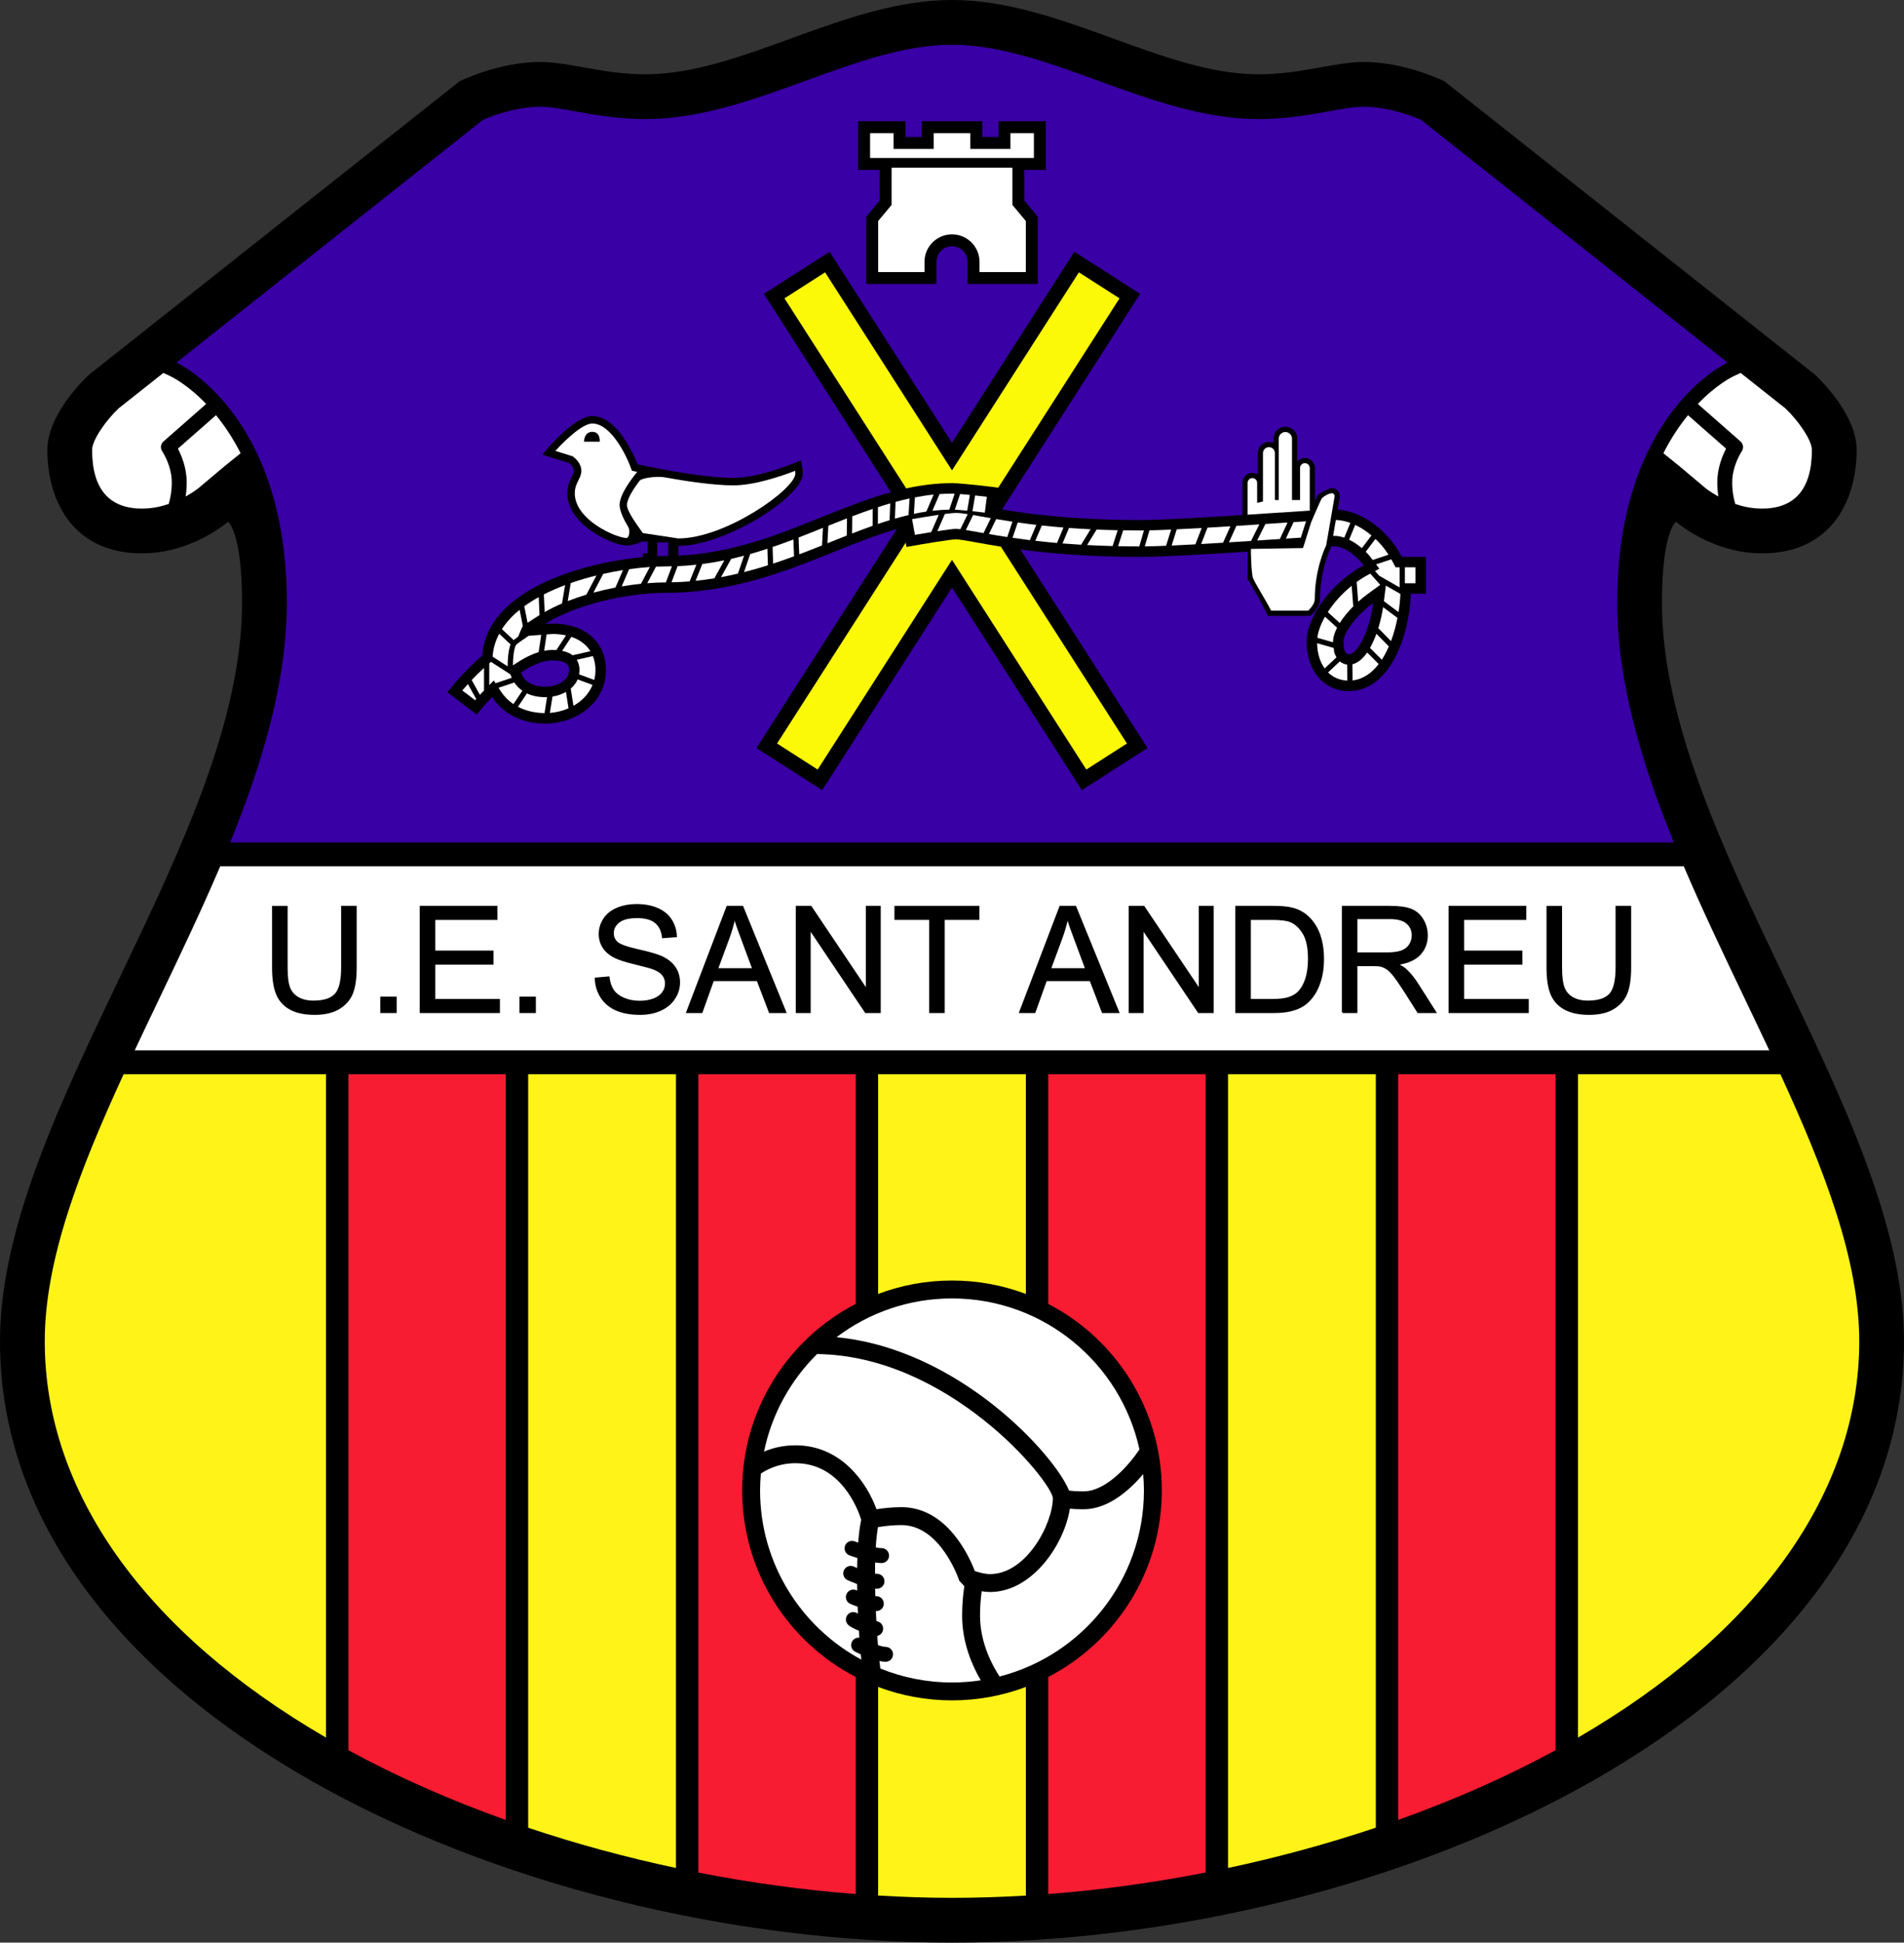 <?xml version="1.0" encoding="utf-8"?>
<!-- Generator: Adobe Illustrator 12.0.0, SVG Export Plug-In . SVG Version: 6.00 Build 51448)  -->
<!DOCTYPE svg PUBLIC "-//W3C//DTD SVG 1.1//EN" "http://www.w3.org/Graphics/SVG/1.1/DTD/svg11.dtd">
<svg  version="1.1" id="Layer_1" xmlns:x="http://ns.adobe.com/Extensibility/1.0/" xmlns:i="http://ns.adobe.com/AdobeIllustrator/10.0/" xmlns:graph="http://ns.adobe.com/Graphs/1.0/"
	 xmlns="http://www.w3.org/2000/svg" xmlns:xlink="http://www.w3.org/1999/xlink" xmlns:a="http://ns.adobe.com/AdobeSVGViewerExtensions/3.0/"
	 width="361.834" height="369" viewBox="0 0 361.834 369" style="overflow:visible;enable-background:new 0 0 361.834 369;"
	 xml:space="preserve">
<rect x="0" y="0" width="361.834" height="369" fill="#333333" stroke="none"/>
<circle style="display:none;fill:none;" cx="180.917" cy="283.11" r="39.875"/>
<path d="M180.917,369c83.917,0,180.917-44.14,180.917-114.224c0-43.332-46-95.5-46-140.333c0-13.5,2.666-15.333,2.666-15.333
	s6.834,6,16.334,6c13.166,0,18-10,18-19.667c0-7.167-8-14.333-8-14.333L274.5,15.444c0,0-7.332-3.667-15.333-3.667
	c-5.667,0-11.833,2.333-20,2.333C220.834,14.11,201.334,0,180.917,0S141,14.11,122.666,14.11c-8.166,0-14.332-2.333-20-2.333
	c-8,0-15.333,3.667-15.333,3.667L17,71.11c0,0-8,7.167-8,14.333c0,9.667,4.834,19.667,18,19.667c9.5,0,16.333-6,16.333-6
	S46,100.943,46,114.443c0,44.833-46,97.001-46,140.333C0,324.86,97,369,180.917,369z"/>
<path style="fill:#FFFFFF;" d="M41.049,78.862c-2.273,1.997-6.228,5.47-7.242,6.36c0.686,1.309,1.673,3.654,1.673,6.388
	c0,0.988-0.078,1.886-0.2,2.699c1.554-0.856,2.488-1.628,2.508-1.646l4.955-4.166l2.984-2.404
	C44.248,83.179,42.632,80.804,41.049,78.862z"/>
<path style="fill:#FFFFFF;" d="M32.645,91.61c0-3.179-1.797-5.861-1.814-5.888c-0.402-0.591-0.303-1.393,0.234-1.865l8.114-7.126
	c-3.535-3.692-6.522-5.144-6.828-5.286l-1.305-0.607c-3.09,2.446-8.377,6.63-8.466,6.701c-2.423,2.255-5.077,6.058-5.077,7.905
	c0,7.407,3.195,11.162,9.497,11.162c1.844,0,3.561-0.367,5.063-0.875C32.371,94.702,32.645,93.329,32.645,91.61z"/>
<path style="fill:#FFFFFF;" d="M320.784,78.862c2.273,1.997,6.228,5.47,7.242,6.36c-0.686,1.309-1.674,3.654-1.674,6.388
	c0,0.988,0.078,1.886,0.2,2.699c-1.553-0.856-2.487-1.628-2.508-1.646l-4.955-4.166l-2.984-2.404
	C317.585,83.179,319.201,80.804,320.784,78.862z"/>
<path style="fill:#FFFFFF;" d="M329.188,91.61c0-3.179,1.797-5.861,1.814-5.888c0.402-0.591,0.303-1.393-0.234-1.865l-8.115-7.126
	c3.536-3.692,6.523-5.144,6.828-5.286l1.305-0.607c3.091,2.446,8.378,6.63,8.467,6.701c2.423,2.255,5.077,6.058,5.077,7.905
	c0,7.407-3.195,11.162-9.496,11.162c-1.845,0-3.562-0.367-5.064-0.875C329.462,94.702,329.188,93.329,329.188,91.61z"/>
<path style="fill:#3900A5;" d="M124.896,105.646c0.549-0.021,1.084-0.035,1.583-0.035c0.168,0,0.332-0.009,0.5-0.01v-2.573h-2.083
	V105.646z"/>
<path style="fill:#3900A5;" d="M103.646,130.443c1.868,0,4.5-0.982,4.5-3.167c0-0.548,0-1.833-3.167-1.833
	c-1.89,0-3.979,0.972-5.987,2.317C99.677,129.522,101.213,130.443,103.646,130.443z"/>
<path style="fill:#3900A5;" d="M328.299,68.87c-19.21-15.205-57.063-45.165-58.257-46.109c-1.648-0.711-6.206-2.48-10.875-2.48
	c-1.816,0-4.066,0.405-6.672,0.874c-3.614,0.65-8.114,1.46-13.328,1.46c-10.416,0-20.607-3.702-30.464-7.281
	c-9.668-3.512-18.801-6.829-27.786-6.829c-8.986,0-18.119,3.317-27.787,6.829c-9.856,3.58-20.047,7.281-30.464,7.281
	c-5.214,0-9.713-0.81-13.329-1.46c-2.604-0.469-4.854-0.874-6.671-0.874c-4.669,0-9.227,1.769-10.875,2.48
	c-1.193,0.944-39.046,30.904-58.257,46.109c0,0,20.97,9.491,20.97,45.574c0,14.92-4.539,30.257-10.76,45.566h274.346
	c-6.221-15.309-10.759-30.646-10.759-45.566C307.33,78.36,328.299,68.87,328.299,68.87z M163.083,23.027h9v3h3.084v-3h11.5v3h3.082
	v-3h9v9.25h-4.082v5.833l2.547,3.044v12.79h-13.338v-4.208c0-1.634-1.324-2.958-2.959-2.958c-1.634,0-2.958,1.325-2.958,2.958v4.208
	H164.62v-12.79l2.547-3.044v-5.833h-4.084V23.027z M270.979,112.777c0,0-1.437,0-2.86,0c-0.284,8.004-3.972,18.5-11.807,18.5
	c-4.71,0-8-3.838-8-9.333c0-5.183,5.233-11.618,10.836-14.56c-0.208-0.264-0.388-0.528-0.632-0.791
	c-1.585-1.711-3.497-2.816-4.869-2.816c-0.166,0-0.387,0.005-0.648,0.014l-0.02,0.111c0,0-2.125,4.167-2.125,9.917
	c0,1.626-1.832,3.167-1.832,3.167h-8.085c-1.335-2.939-3.84-7-3.84-7v-5.206c-7.703,0.501-15.96,0.998-20.45,0.998
	c-9.71,0-17.177-0.668-22.736-1.406l24.171,37.713l-12.495,8.008l-24.669-38.491l-24.67,38.491l-12.495-8.008l26.663-41.6
	c-3.857,1.124-7.743,2.662-11.747,4.273c-9.149,3.681-19.519,7.854-32.188,7.854c-7.337,0-17.128,2.227-22.953,5.938
	c0.483-0.055,0.966-0.105,1.453-0.105c6.176,0,10.167,3.468,10.167,8.833c0,6.364-5.848,10.167-11.5,10.167
	c-4.489,0-8.057-1.877-10.122-5.029c-1.279,1.314-2.33,2.53-2.923,3.312l-5.579-4.229c0.503-0.664,3.021-3.894,6.626-6.975
	c0.803-12.418,18.868-17.626,30.498-18.696v-0.716h0.917v-2.25h-1c0,0-1.583,0.75-3,0.75c-2.5,0-11.25-3.833-11.25-9.917
	c0-2.249,1.25-3.416,1.25-4.25s-0.917-1.5-0.917-1.5l-5.083-1.583c0,0,5.832-7.333,9.5-7.333c5.25,0,8.583,9.167,8.583,9.167
	s11.583,2.583,18.25,2.583c5.249,0,12.833-3.333,12.833-3.333s0.333,1.333,0.333,2.5c0,4.417-14.75,13.75-23.667,13.75v1.855
	c10.234-0.482,18.83-3.934,27.159-7.286c4.48-1.803,8.826-3.546,13.254-4.772l-24.145-37.67l12.495-8.008l23.257,36.287
	l23.256-36.287l12.495,8.008l-26.251,40.957c5.63,0.931,13.946,2,26.229,2c4.189,0,12.021-0.465,19.457-0.948v-6.114
	c0-1.047,0.849-1.896,1.897-1.896c0.376,0,0.726,0.113,1.021,0.302v-4.052c0-1.173,0.951-2.125,2.125-2.125
	c0.312,0,0.606,0.072,0.875,0.193v-0.818c0-1.243,1.007-2.25,2.25-2.25c1.242,0,2.25,1.007,2.25,2.25v4.352
	c0.351-0.416,0.871-0.686,1.457-0.686c1.06,0,1.918,0.858,1.918,1.917v6.242l0.5-1.118c0,0,2.415-1.792,3.415-1.167
	s0.792,1.625,0.792,1.625l-0.402,2.329c3.222,0.188,6.633,1.981,9.45,5.021c1.135,1.227,2.028,2.574,2.759,3.942
	c1.754,0,4.568,0,4.568,0V112.777z"/>
<path style="fill:#3900A5;" d="M255.312,121.943c0,0.548,0.073,2.333,1,2.333c1.72,0,3.998-4.568,4.644-9.749
	C258.144,116.579,255.312,119.948,255.312,121.943z"/>
<path style="fill:#FFFFFF;" d="M192.398,38.934V31.86h-22.964v7.074c0,0-1.883,2.25-2.547,3.044c0,1.168,0,6.869,0,9.698
	c1.288,0,4.733,0,8.804,0v-1.941c0-2.882,2.344-5.226,5.226-5.226c2.881,0,5.227,2.344,5.227,5.226v1.941c4.07,0,7.516,0,8.803,0
	c0-2.83,0-8.53,0-9.698C194.281,41.185,192.398,38.934,192.398,38.934z"/>
<path style="fill:#FFFFFF;" d="M192.398,30.009h4.083c0-1.745,0-2.97,0-4.715c-1.684,0-2.78,0-4.464,0c0,0.271,0,3,0,3h-7.619
	c0,0,0-2.729,0-3c-2.205,0-4.759,0-6.964,0c0,0.271,0,3,0,3h-7.619c0,0,0-2.729,0-3c-1.683,0-2.781,0-4.464,0
	c0,1.745,0,2.97,0,4.715h4.083H192.398z"/>
<path style="fill:#FBF808;" d="M180.917,91.777c1.992,0,7.572,0.699,8.789,0.855c11.541-18.006,21.826-34.053,23.046-35.956
	c-2.387-1.529-5.335-3.419-7.722-4.949c-1.258,1.961-12.146,18.951-24.113,37.624c-11.969-18.673-22.857-35.663-24.115-37.624
	c-2.386,1.53-5.334,3.42-7.721,4.949c1.222,1.907,11.557,18.031,23.133,36.093C175.045,92.152,177.927,91.777,180.917,91.777z"/>
<path style="fill:#FBF808;" d="M185.542,103.033c-1.754-0.316-3.27-0.589-3.891-0.589c-0.917,0.014-5.586,0.761-9.386,1.445
	l-0.146-0.812c-12.101,18.879-23.184,36.171-24.452,38.15c2.387,1.529,5.335,3.419,7.722,4.949
	c1.307-2.038,13.015-20.307,25.527-39.829c12.511,19.521,24.22,37.791,25.526,39.829c2.387-1.53,5.335-3.42,7.723-4.949
	c-1.252-1.953-12.059-18.812-23.969-37.396C188.37,103.542,186.819,103.263,185.542,103.033z"/>
<g>
	<path style="fill:#FFFFFF;" d="M185.306,94.113l-0.5,2.995c0.821,0.088,1.642,0.182,2.345,0.265
		c0.155-1.217,0.228-1.781,0.385-3.007C186.79,94.277,186.035,94.191,185.306,94.113z"/>
	<path style="fill:#FFFFFF;" d="M182.451,93.841l-0.993,2.968c0.614,0.031,1.453,0.104,2.352,0.194l0.5-2.995
		C183.632,93.941,183.006,93.884,182.451,93.841z"/>
	<path style="fill:#FFFFFF;" d="M173.87,94.478l-0.197,3.122c0.787-0.164,1.576-0.309,2.367-0.426l1.384-3.23
		C176.228,94.062,175.047,94.254,173.87,94.478z"/>
	<path style="fill:#FFFFFF;" d="M170.193,95.33l-0.125,3.187c0.862-0.247,1.725-0.48,2.588-0.682l0.2-3.157
		C171.964,94.868,171.078,95.092,170.193,95.33z"/>
	<path style="fill:#FFFFFF;" d="M161.919,101.335c1.311-0.509,2.615-1,3.912-1.457l0.008-3.213c-1.29,0.438-2.583,0.914-3.879,1.408
		L161.919,101.335z"/>
	<path style="fill:#FFFFFF;" d="M166.84,96.341l-0.009,3.193c0.742-0.251,1.483-0.5,2.224-0.726l0.125-3.2
		C168.4,95.833,167.62,96.087,166.84,96.341z"/>
	<path style="fill:#FFFFFF;" d="M150.771,102.477c-1.301,0.493-2.615,0.97-3.948,1.424l0.099,3.155
		c1.353-0.445,2.68-0.911,3.978-1.392L150.771,102.477z"/>
	<path style="fill:#FFFFFF;" d="M145.833,104.232c-1.075,0.353-2.16,0.691-3.264,1.004l-1.18,3.44
		c1.55-0.393,3.061-0.834,4.542-1.303L145.833,104.232z"/>
	<path style="fill:#FFFFFF;" d="M127.616,110.603c1.166-0.024,2.317-0.074,3.445-0.167l1.275-3.167
		c-1.167,0.127-2.354,0.224-3.567,0.275L127.616,110.603z"/>
	<path style="fill:#FFFFFF;" d="M137.655,106.433c-1.366,0.279-2.761,0.515-4.186,0.7l-1.285,3.19
		c1.21-0.124,2.401-0.28,3.571-0.471L137.655,106.433z"/>
	<path style="fill:#FFFFFF;" d="M141.403,105.551c-0.81,0.215-1.625,0.421-2.454,0.609l-1.93,3.473
		c1.09-0.201,2.161-0.43,3.216-0.679L141.403,105.551z"/>
	<path style="fill:#FFFFFF;" d="M157.418,99.857l-0.176,3.333c0.228-0.091,0.458-0.184,0.685-0.275
		c1.003-0.403,1.997-0.801,2.988-1.191l0.042-3.265C159.784,98.914,158.604,99.383,157.418,99.857z"/>
	<path style="fill:#FFFFFF;" d="M108.468,110.749l-0.575,3.427c1.15-0.451,2.334-0.86,3.541-1.223l1.915-3.645
		C111.707,109.713,110.065,110.192,108.468,110.749z"/>
	<path style="fill:#FFFFFF;" d="M102.53,116.835l-0.151-3.411c-0.972,0.539-1.894,1.115-2.747,1.733l0.627,3.135l2.201-1.417
		C102.482,116.861,102.507,116.849,102.53,116.835z"/>
	<path style="fill:#FFFFFF;" d="M114.637,109.008l-1.874,3.567c1.395-0.378,2.802-0.705,4.194-0.971l1.436-3.314
		C117.162,108.485,115.903,108.726,114.637,109.008z"/>
	<path style="fill:#FFFFFF;" d="M91.202,131.982c0.251-0.272,0.513-0.547,0.778-0.821v-4.282c-0.869,0.791-1.653,1.57-2.342,2.294
		L91.202,131.982z"/>
	<path style="fill:#FFFFFF;" d="M88.92,129.942c-0.4,0.439-0.76,0.85-1.068,1.211c1.008,0.764,1.472,1.115,2.435,1.845
		c0.066-0.075,0.14-0.155,0.208-0.231L88.92,129.942z"/>
	<path style="fill:#FFFFFF;" d="M107.553,131.433c-0.771,0.44-1.653,0.734-2.562,0.882l-0.49,3.11
		c1.219-0.096,2.427-0.399,3.54-0.885L107.553,131.433z"/>
	<path style="fill:#FFFFFF;" d="M112.928,129.152c0.15-0.59,0.233-1.214,0.233-1.875c0-0.977-0.175-1.863-0.494-2.656l-3.065,0.697
		c0.416,0.665,0.528,1.389,0.528,1.959c0,0.285-0.033,0.554-0.079,0.817L112.928,129.152z"/>
	<path style="fill:#FFFFFF;" d="M106.827,123.632c0.868,0.175,1.517,0.471,1.995,0.836l3.38-0.768
		c-0.779-1.255-2.016-2.186-3.625-2.728L106.827,123.632z"/>
	<path style="fill:#FFFFFF;" d="M97.473,126.389l0.416-0.278c1.606-1.076,3.085-1.812,4.47-2.232l0.495-3.291l-2.394,0.18
		c-1.1,0.738-2.273,1.577-2.411,1.738C97.602,123.375,97.486,125.202,97.473,126.389z"/>
	<path style="fill:#FFFFFF;" d="M103.483,135.451l0.479-3.034c-0.105,0.004-0.211,0.011-0.316,0.011
		c-1.461,0-2.606-0.286-3.511-0.717l-1.701,2.542C99.879,135.014,101.584,135.429,103.483,135.451z"/>
	<path style="fill:#FFFFFF;" d="M94.867,120.389c-0.694,1.311-1.139,2.726-1.239,4.262l-0.005,0.084l2.849,1.839
		c0.002-0.996,0.079-2.922,0.547-4.173L94.867,120.389z"/>
	<path style="fill:#FFFFFF;" d="M98.748,115.836c-1.36,1.099-2.499,2.324-3.365,3.666l2.229,2.084
		c0.237-0.198,0.541-0.429,0.876-0.671l0.388-0.972l0.48-1.07L98.748,115.836z"/>
	<path style="fill:#FFFFFF;" d="M94.171,129.781l3.083-1.035c-0.041-0.091-0.078-0.181-0.111-0.267l-0.146-0.376l-3.694-2.384
		l-0.324,0.278v4.135l0.849-0.872L94.171,129.781z"/>
	<path style="fill:#FFFFFF;" d="M103.41,123.615c0.537-0.103,1.059-0.156,1.569-0.156c0.263,0,0.51,0.01,0.748,0.025l1.84-2.794
		c-0.793-0.172-1.657-0.263-2.588-0.263l-1.103,0.083L103.41,123.615z"/>
	<path style="fill:#FFFFFF;" d="M97.571,133.745l1.697-2.536c-0.678-0.474-1.171-1.03-1.527-1.572l-3.003,1.009l0.446,0.682
		C95.82,132.298,96.627,133.105,97.571,133.745z"/>
	<path style="fill:#FFFFFF;" d="M109.771,129.057c-0.291,0.679-0.744,1.26-1.307,1.738l0.512,3.271
		c1.615-0.915,2.933-2.256,3.632-3.966L109.771,129.057z"/>
	<path style="fill:#FFFFFF;" d="M107.389,111.139c-1.399,0.525-2.753,1.114-4.033,1.766l0.149,3.356
		c1.037-0.594,2.142-1.138,3.299-1.634L107.389,111.139z"/>
	<path style="fill:#FFFFFF;" d="M156.395,100.264c-1.534,0.617-3.076,1.235-4.638,1.838l0.129,3.191
		c1.475-0.558,2.921-1.126,4.333-1.691L156.395,100.264z"/>
	<path style="fill:#FFFFFF;" d="M118.14,111.39c1.255-0.213,2.486-0.38,3.674-0.503l1.679-3.182
		c-1.249,0.085-2.568,0.22-3.934,0.411L118.14,111.39z"/>
	<path style="fill:#FFFFFF;" d="M123.002,110.779c1.227-0.099,2.4-0.153,3.478-0.153c0.02,0,0.039-0.001,0.06-0.001l1.151-3.055
		c-0.403,0.009-0.803,0.024-1.21,0.024c-0.58,0-1.191,0.017-1.821,0.044L123.002,110.779z"/>
	<path style="fill:#FFFFFF;" d="M180.917,93.762c-0.795,0-1.582,0.036-2.365,0.089l-1.361,3.174c1.066-0.123,2.136-0.202,3.214-0.22
		l1.014-3.029C181.235,93.769,181.056,93.762,180.917,93.762z"/>
</g>
<g>
	<path style="fill:#FFFFFF;" d="M196.949,99.701c-1.263-0.146-2.44-0.3-3.539-0.456l-0.988,2.917
		c1.021,0.148,2.117,0.295,3.292,0.439L196.949,99.701z"/>
	<path style="fill:#FFFFFF;" d="M187.931,101.442c1.032,0.18,2.197,0.373,3.486,0.568l0.985-2.912
		c-1.116-0.167-2.143-0.333-3.091-0.495L187.931,101.442z"/>
	<path style="fill:#FFFFFF;" d="M202.099,100.206c-1.455-0.117-2.826-0.247-4.112-0.387l-1.237,2.902
		c1.286,0.147,2.658,0.287,4.121,0.415L202.099,100.206z"/>
	<path style="fill:#FFFFFF;" d="M212.48,103.745c1.301,0.027,2.634,0.045,4.029,0.046l0.884-3.036
		c-0.255,0.003-0.513,0.006-0.747,0.006c-1.1,0-2.16-0.011-3.197-0.027L212.48,103.745z"/>
	<path style="fill:#FFFFFF;" d="M228.372,100.294c-1.653,0.095-3.246,0.18-4.745,0.251l-0.966,3.079
		c1.415-0.063,2.93-0.14,4.509-0.227L228.372,100.294z"/>
	<path style="fill:#FFFFFF;" d="M233.83,99.963c-1.466,0.093-2.929,0.184-4.362,0.268l-1.202,3.105
		c1.359-0.077,2.753-0.161,4.157-0.248L233.83,99.963z"/>
	<path style="fill:#FFFFFF;" d="M217.553,103.785c1.171-0.015,2.533-0.054,4.046-0.115l0.965-3.075
		c-1.517,0.067-2.906,0.117-4.123,0.143L217.553,103.785z"/>
	<path style="fill:#FFFFFF;" d="M178.401,97.788c-1.382,0.201-3.096,0.476-5.07,0.819c0.219,1.215,0.32,1.776,0.538,2.986
		c0.947-0.163,2.034-0.346,3.097-0.517L178.401,97.788z"/>
	<path style="fill:#FFFFFF;" d="M207.256,100.536c-1.438-0.07-2.807-0.154-4.105-0.25l-1.232,2.938
		c1.127,0.091,2.305,0.174,3.535,0.247L207.256,100.536z"/>
	<path style="fill:#FFFFFF;" d="M248.192,99.027c-0.74,0.046-1.524,0.096-2.362,0.15l-1.47,3.134
		c1.003-0.065,1.951-0.127,2.849-0.184L248.192,99.027z"/>
	<path style="fill:#FFFFFF;" d="M253.864,98.772l-0.521,3.025c0.102-0.002,0.222-0.005,0.304-0.005c0.575,0,1.188,0.124,1.813,0.336
		l1.16-2.804C255.692,98.99,254.765,98.8,253.864,98.772z"/>
	<path style="fill:#FFFFFF;" d="M258.109,114.297c0.581-0.524,1.154-0.991,1.676-1.372l2.514-1.834l-1.893-2.132l-0.335,0.181
		c-0.773,0.406-1.527,0.884-2.253,1.407L258.109,114.297z"/>
	<path style="fill:#FFFFFF;" d="M251.803,117.139c-0.779,1.378-1.3,2.754-1.455,4.013l2.987,0.851l-0.008-0.06
		c0-0.864,0.296-1.788,0.768-2.714L251.803,117.139z"/>
	<path style="fill:#FFFFFF;" d="M254.603,118.338c0.7-1.112,1.617-2.198,2.571-3.155l-0.304-3.914
		c-1.806,1.458-3.381,3.207-4.539,4.998L254.603,118.338z"/>
	<path style="fill:#FFFFFF;" d="M266.98,107.761v3.031c0.742,0,1.779,0,2.014,0c0-1.232,0-1.8,0-3.031
		C268.451,107.761,267.682,107.761,266.98,107.761z"/>
	<path style="fill:#FFFFFF;" d="M265.98,107.761c-0.453,0-0.762,0-0.762,0l-0.559-1.05c-0.088-0.164-0.18-0.314-0.27-0.472
		l-2.88,0.967l0.628,0.819l-0.828,0.446l0.784,0.883l3.886,2.226V107.761z"/>
	<path style="fill:#FFFFFF;" d="M263.364,111.235l-0.369,2.958l2.778,2.078c0.194-1.211,0.311-2.382,0.354-3.454L263.364,111.235z"
		/>
	<path style="fill:#FFFFFF;" d="M262.598,125.313c0.504-0.773,0.944-1.628,1.333-2.526l-2.361-2.403
		c-0.347,0.956-0.751,1.872-1.214,2.688L262.598,125.313z"/>
	<path style="fill:#FFFFFF;" d="M262.844,115.33c-0.184,1.236-0.491,2.624-0.916,3.992l2.416,2.459
		c0.536-1.422,0.938-2.928,1.229-4.409L262.844,115.33z"/>
	<path style="fill:#FFFFFF;" d="M259.813,123.943c-0.798,1.148-1.733,1.982-2.807,2.236l0.038,3.067
		c2.017-0.231,3.653-1.417,4.961-3.112L259.813,123.943z"/>
	<path style="fill:#FFFFFF;" d="M256.009,126.239c-0.365-0.044-0.896-0.188-1.395-0.603l-2.232,2.097
		c0.958,0.939,2.211,1.484,3.663,1.545L256.009,126.239z"/>
	<path style="fill:#FFFFFF;" d="M253.98,124.859c-0.171-0.29-0.327-0.62-0.438-1.044l-0.084-0.738l-3.154-0.897
		c0.039,1.933,0.552,3.572,1.431,4.788L253.98,124.859z"/>
	<path style="fill:#FFFFFF;" d="M257.544,99.709l-1.159,2.801c0.81,0.393,1.629,0.938,2.418,1.619l1.828-2.423
		C259.635,100.869,258.595,100.198,257.544,99.709z"/>
	<path style="fill:#FFFFFF;" d="M262.194,103.184c-0.264-0.286-0.538-0.551-0.813-0.812l-1.84,2.44
		c0.144,0.143,0.29,0.28,0.431,0.432l0.576,0.706l0.32,0.418l2.992-1.005C263.345,104.56,262.798,103.834,262.194,103.184z"/>
	<path style="fill:#FFFFFF;" d="M244.689,99.251c-0.997,0.065-2.051,0.135-3.146,0.208c-0.347,0.023-0.715,0.047-1.067,0.071
		l-1.572,3.142c0.96-0.063,1.907-0.126,2.827-0.187c0.505-0.034,1-0.066,1.491-0.099L244.689,99.251z"/>
	<path style="fill:#FFFFFF;" d="M239.318,99.606c-1.432,0.095-2.886,0.191-4.359,0.286l-1.407,3.126
		c1.404-0.088,2.812-0.18,4.195-0.271L239.318,99.606z"/>
	<path style="fill:#FFFFFF;" d="M178.137,100.892c1.565-0.24,2.927-0.424,3.485-0.432c0.241,0,0.534,0.023,0.88,0.062l1.404-2.863
		c-0.92-0.145-1.655-0.231-2.26-0.231c-0.381,0-1.102,0.07-2.084,0.199L178.137,100.892z"/>
	<path style="fill:#FFFFFF;" d="M183.543,100.671c0.639,0.103,1.405,0.239,2.351,0.409c0.32,0.058,0.658,0.119,1.013,0.182
		l1.38-2.835c-0.655-0.114-1.276-0.226-1.85-0.329c-0.543-0.098-1.04-0.188-1.5-0.267L183.543,100.671z"/>
	<path style="fill:#FFFFFF;" d="M212.406,100.713c-1.388-0.029-2.732-0.069-4.012-0.123l-1.806,2.942
		c1.538,0.081,3.15,0.146,4.848,0.189L212.406,100.713z"/>
</g>
<path style="fill:#FFFFFF;" d="M241.401,97.48c2.859-0.19,5.425-0.36,7.502-0.485v-8.093c0-0.51-0.414-0.925-0.925-0.925
	c-0.51,0-0.924,0.415-0.924,0.925v6.083h-1.526V83.319c0-0.693-0.564-1.258-1.257-1.258c-0.694,0-1.258,0.564-1.258,1.258v11.667
	h-0.735v-8.917c0-0.625-0.507-1.133-1.132-1.133s-1.133,0.508-1.133,1.133v9.193l-1.11,0.262v-3.809
	c0-0.499-0.405-0.904-0.902-0.904c-0.499,0-0.904,0.405-0.904,0.904v6.049C238.563,97.668,240.01,97.573,241.401,97.48z"/>
<path style="fill:#FFFFFF;" d="M251.185,94.692c-0.237,0.325-2.008,4.49-2.008,4.49l-1.555,4.92l-9.894,0.164
	c-0.048,0.028,0.063,4.504,0.36,5.439c0.296,0.936,2.189,3.801,3.473,6.287c1.007,0,6.398,0,7.061,0
	c0.475-0.468,1.239-1.379,1.239-2.175c0-5.493,1.824-9.52,2.164-10.221c0.044-0.263,1.602-9.281,1.602-9.281
	c0.003-0.019,0.004-0.044,0.004-0.071c0-0.136-0.051-0.36-0.345-0.543C252.635,93.579,251.423,94.367,251.185,94.692z"/>
<path style="fill:#FFFFFF;" d="M151.114,89.426c-2.601,1.007-7.711,2.769-11.718,2.769c-3.839,0-9.163-0.813-13.126-1.533
	c-1.425-0.259-4.31,0.124-4.709,0.646c-1.142,1.49-2.412,3.44-2.412,4.616c0,1.194,1.812,3.633,3.017,5.331l6.731,1.022
	c9.006,0,22.249-9.383,22.249-12.333C151.145,89.775,151.128,89.6,151.114,89.426z"/>
<path style="fill:#FFFFFF;" d="M117.748,95.923c0-1.943,2.127-4.804,3.35-6.289c-0.135-0.029-0.227-0.05-0.261-0.057l-0.756-0.168
	l-0.266-0.729c-0.837-2.291-3.771-8.235-7.251-8.235c-1.687,0-4.736,2.681-7.021,5.204c1.458,0.454,3.248,1.012,3.248,1.012
	l0.189,0.137c0.25,0.182,1.501,1.166,1.501,2.646c0,0.646-0.266,1.185-0.548,1.756c-0.329,0.668-0.702,1.425-0.702,2.493
	c0,5.107,7.93,8.5,9.832,8.5c0.478,0,0.749-1.377,0.339-2.065C118.564,98.72,117.748,97.058,117.748,95.923z M113.979,83.902h-3
	c0,0,0-1.875,1.583-1.875S113.979,83.902,113.979,83.902z"/>
<path style="fill:#FFFFFF;" d="M336.231,199.51c-1.56-3.322-3.162-6.675-4.776-10.055c-3.937-8.234-7.913-16.562-11.477-24.911
	H41.854c-3.562,8.349-7.54,16.676-11.476,24.911c-1.615,3.38-3.217,6.732-4.777,10.055H336.231z"/>
<g>
	<path style="stroke:#000000;stroke-width:0.3;" d="M64.979,172.214h2.656v11.593c0,2.016-0.229,3.617-0.685,4.804
		c-0.457,1.187-1.28,2.151-2.47,2.895c-1.191,0.742-2.753,1.115-4.688,1.115c-1.88,0-3.417-0.324-4.613-0.972
		s-2.049-1.585-2.56-2.812c-0.51-1.227-0.766-2.904-0.766-5.029v-11.593h2.656v11.571c0,1.741,0.162,3.024,0.486,3.85
		c0.323,0.826,0.88,1.463,1.669,1.908c0.79,0.447,1.754,0.671,2.895,0.671c1.952,0,3.343-0.442,4.173-1.327
		c0.831-0.884,1.246-2.584,1.246-5.102V172.214z"/>
	<path style="stroke:#000000;stroke-width:0.3;" d="M72.418,192.276v-2.812h2.812v2.812H72.418z"/>
	<path style="stroke:#000000;stroke-width:0.3;" d="M79.916,192.276v-20.062h14.469v2.375H82.573v6.125h11.062v2.375H82.573v6.812
		h12.281v2.375H79.916z"/>
	<path style="stroke:#000000;stroke-width:0.3;" d="M98.873,192.276v-2.812h2.812v2.812H98.873z"/>
	<path style="stroke:#000000;stroke-width:0.3;" d="M113.182,185.839l2.5-0.219c0.118,1.003,0.392,1.827,0.823,2.469
		c0.43,0.645,1.1,1.165,2.006,1.562c0.907,0.396,1.928,0.595,3.062,0.595c1.007,0,1.896-0.15,2.667-0.452
		c0.771-0.301,1.345-0.713,1.721-1.238c0.376-0.524,0.565-1.096,0.565-1.716c0-0.626-0.178-1.175-0.534-1.644
		c-0.356-0.469-0.953-0.861-1.79-1.181c-0.537-0.209-1.723-0.535-3.561-0.977c-1.837-0.441-3.126-0.858-3.865-1.252
		c-0.958-0.502-1.671-1.127-2.141-1.871c-0.469-0.746-0.705-1.58-0.705-2.504c0-1.014,0.287-1.963,0.86-2.846
		c0.573-0.881,1.41-1.551,2.511-2.008c1.101-0.457,2.325-0.687,3.671-0.687c1.483,0,2.791,0.239,3.924,0.719
		c1.133,0.479,2.004,1.185,2.613,2.117c0.61,0.932,0.937,1.986,0.983,3.164l-2.531,0.188c-0.137-1.257-0.599-2.206-1.385-2.849
		c-0.787-0.643-1.948-0.964-3.485-0.964c-1.602,0-2.768,0.294-3.5,0.882c-0.732,0.587-1.099,1.295-1.099,2.124
		c0,0.72,0.259,1.312,0.778,1.776c0.509,0.465,1.839,0.941,3.99,1.428c2.152,0.487,3.626,0.913,4.424,1.277
		c1.161,0.537,2.019,1.219,2.571,2.043c0.553,0.824,0.831,1.773,0.831,2.847c0,1.066-0.305,2.071-0.914,3.013
		c-0.609,0.943-1.483,1.677-2.623,2.2c-1.141,0.522-2.424,0.785-3.851,0.785c-1.809,0-3.324-0.265-4.545-0.794
		c-1.223-0.527-2.181-1.322-2.876-2.385C113.584,188.38,113.218,187.179,113.182,185.839z"/>
	<path style="stroke:#000000;stroke-width:0.3;" d="M130.548,192.276l7.655-20.062h2.899l8.183,20.062h-3.021l-2.318-6.062h-8.419
		l-2.169,6.062H130.548z M136.308,184.058h6.804l-2.068-5.571c-0.646-1.682-1.13-3.075-1.451-4.179
		c-0.274,1.298-0.643,2.581-1.104,3.848L136.308,184.058z"/>
	<path style="stroke:#000000;stroke-width:0.3;" d="M151.377,192.276v-20.062h2.711l10.602,15.776v-15.776h2.532v20.062h-2.711
		l-10.602-15.774v15.774H151.377z"/>
	<path style="stroke:#000000;stroke-width:0.3;" d="M176.723,192.276v-17.688h-6.594v-2.375h15.844v2.375h-6.594v17.688H176.723z"/>
	<path style="stroke:#000000;stroke-width:0.3;" d="M193.822,192.276l7.654-20.062h2.898l8.183,20.062h-3.021l-2.317-6.062h-8.418
		l-2.17,6.062H193.822z M199.581,184.058h6.804l-2.069-5.571c-0.646-1.682-1.131-3.075-1.451-4.179
		c-0.273,1.298-0.642,2.581-1.104,3.848L199.581,184.058z"/>
	<path style="stroke:#000000;stroke-width:0.3;" d="M214.65,192.276v-20.062h2.71l10.603,15.776v-15.776h2.53v20.062h-2.711
		l-10.602-15.774v15.774H214.65z"/>
	<path style="stroke:#000000;stroke-width:0.3;" d="M234.901,192.276v-20.062h6.9c1.559,0,2.749,0.096,3.568,0.288
		c1.147,0.264,2.127,0.742,2.938,1.436c1.057,0.894,1.849,2.037,2.372,3.429c0.522,1.392,0.784,2.981,0.784,4.769
		c0,1.524-0.178,2.875-0.533,4.051c-0.354,1.177-0.811,2.151-1.365,2.922c-0.556,0.771-1.164,1.378-1.823,1.82
		c-0.662,0.442-1.46,0.777-2.394,1.006c-0.933,0.228-2.005,0.342-3.218,0.342H234.901z M237.558,189.901h4.27
		c1.319,0,2.353-0.123,3.103-0.369s1.347-0.593,1.794-1.039c0.628-0.629,1.115-1.474,1.466-2.537
		c0.35-1.061,0.524-2.349,0.524-3.861c0-2.097-0.344-3.707-1.029-4.833c-0.688-1.125-1.521-1.88-2.502-2.263
		c-0.71-0.273-1.852-0.41-3.423-0.41h-4.202V189.901z"/>
	<path style="stroke:#000000;stroke-width:0.3;" d="M255.153,192.276v-20.062h8.894c1.787,0,3.146,0.181,4.075,0.541
		c0.93,0.36,1.672,0.997,2.229,1.909c0.556,0.913,0.833,1.922,0.833,3.025c0,1.424-0.461,2.623-1.38,3.6
		c-0.923,0.977-2.345,1.598-4.269,1.862c0.702,0.338,1.235,0.671,1.6,0.999c0.775,0.712,1.507,1.602,2.195,2.668l3.471,5.458h-3.312
		l-2.652-4.173c-0.775-1.203-1.414-2.125-1.915-2.765c-0.503-0.637-0.952-1.083-1.349-1.339s-0.799-0.434-1.209-0.534
		c-0.3-0.064-0.792-0.096-1.476-0.096h-3.079v8.906H255.153z M257.81,181.058h5.704c1.213,0,2.158-0.125,2.839-0.376
		c0.68-0.25,1.198-0.651,1.551-1.201c0.354-0.551,0.531-1.15,0.531-1.797c0-0.947-0.344-1.725-1.028-2.336
		c-0.687-0.609-1.771-0.915-3.25-0.915h-6.347V181.058z"/>
	<path style="stroke:#000000;stroke-width:0.3;" d="M275.437,192.276v-20.062h14.47v2.375h-11.812v6.125h11.062v2.375h-11.062v6.812
		h12.281v2.375H275.437z"/>
	<path style="stroke:#000000;stroke-width:0.3;" d="M307.176,172.214h2.655v11.593c0,2.016-0.229,3.617-0.684,4.804
		c-0.457,1.187-1.28,2.151-2.471,2.895c-1.191,0.742-2.754,1.115-4.688,1.115c-1.88,0-3.417-0.324-4.612-0.972
		c-1.196-0.647-2.05-1.585-2.562-2.812c-0.51-1.227-0.765-2.904-0.765-5.029v-11.593h2.655v11.571c0,1.741,0.162,3.024,0.487,3.85
		c0.324,0.826,0.88,1.463,1.67,1.908c0.788,0.447,1.754,0.671,2.894,0.671c1.952,0,3.342-0.442,4.173-1.327
		c0.83-0.884,1.246-2.584,1.246-5.102V172.214z"/>
</g>
<path style="fill:#FFF318;" d="M61.957,204.045H23.492c-8.343,18.132-14.989,35.27-14.989,50.731
	c0,28.57,18.977,55.259,53.454,75.279V204.045z"/>
<path style="fill:#F71C31;" d="M96.124,204.045H66.209v128.411c9.234,5.028,19.309,9.469,29.914,13.252V204.045z"/>
<path style="fill:#FFF318;" d="M128.457,204.045h-28.081v143.132c9.068,3.045,18.493,5.602,28.081,7.645V204.045z"/>
<path style="fill:#F71C31;" d="M141.042,283.11c0-15.426,8.765-28.797,21.582-35.428v-43.638h-29.914v151.644
	c9.888,1.938,19.925,3.316,29.914,4.088v-41.238C149.807,311.907,141.042,298.536,141.042,283.11z"/>
<path style="fill:#FFF318;" d="M180.917,243.235c4.942,0,9.672,0.905,14.039,2.55v-41.74h-28.08v41.74
	C171.244,244.142,175.974,243.235,180.917,243.235z"/>
<path style="fill:#FFF318;" d="M180.917,322.985c-4.943,0-9.673-0.906-14.041-2.551v39.619c4.703,0.281,9.392,0.442,14.041,0.442
	c4.647,0,9.335-0.149,14.039-0.43v-39.632C190.589,322.08,185.859,322.985,180.917,322.985z"/>
<path style="fill:#F71C31;" d="M199.209,204.045v43.636c12.817,6.633,21.583,20.003,21.583,35.43s-8.766,28.797-21.583,35.429
	v41.239c9.99-0.769,20.025-2.164,29.914-4.1V204.045H199.209z"/>
<path style="fill:#FFF318;" d="M261.458,204.045h-28.082v150.776c9.593-2.042,19.009-4.615,28.082-7.657V204.045z"/>
<path style="fill:#F71C31;" d="M295.623,204.045H265.71v141.648c10.607-3.78,20.679-8.22,29.913-13.246V204.045z"/>
<path style="fill:#FFF318;" d="M338.341,204.045h-38.465v126.011c34.478-20.021,53.454-46.709,53.454-75.279
	C353.33,239.314,346.685,222.177,338.341,204.045z"/>
<path style="fill:#FFFFFF;" d="M200.089,284.521c-0.558-3.569-19.895-27.017-44.813-27.32c-5.015,4.964-8.603,11.365-10.082,18.53
	c1.516-0.639,3.537-1.196,5.973-1.196c8.797,0,13.63,7.258,15.401,12.145c1.184-0.186,2.914-0.395,4.724-0.395
	c8.663,0,12.876,9.3,13.96,12.136c0.77,0.261,1.929,0.578,2.896,0.578C195.031,298.998,200.064,289.498,200.089,284.521z"/>
<path style="fill:#FFFFFF;" d="M203.15,283.126c0.473,0.075,1.313,0.158,2.767,0.158c4.447,0,8.914-5.373,10.626-7.969
	c-3.58-16.377-18.191-28.679-35.626-28.679c-8.234,0-15.836,2.745-21.948,7.364C182.318,256.238,200.51,276.483,203.15,283.126z"/>
<path style="fill:#FFFFFF;" d="M163.581,314.247c-0.492-0.221-0.873-0.406-1.048-0.494c-0.7-0.35-0.984-1.201-0.634-1.901
	c0.273-0.544,0.847-0.832,1.417-0.771c-0.031-0.433-0.061-0.873-0.09-1.323c-0.878-0.357-1.671-0.755-2.062-1.146
	c-0.546-0.545-0.549-1.421-0.014-1.978c0.509-0.53,1.33-0.559,1.897-0.11c-0.02-0.439-0.038-0.883-0.055-1.329
	c-0.65-0.231-1.168-0.441-1.371-0.527c-0.724-0.3-1.064-1.13-0.763-1.853c0.299-0.723,1.13-1.064,1.853-0.764
	c0.06,0.024,0.128,0.052,0.192,0.077c-0.007-0.413-0.014-0.825-0.018-1.237c-0.929-0.342-1.652-0.67-1.812-0.744
	c-0.711-0.327-1.021-1.171-0.692-1.881c0.328-0.711,1.169-1.021,1.88-0.694c0.183,0.086,0.4,0.179,0.629,0.274
	c0.009-0.643,0.022-1.278,0.043-1.899c-0.774-0.242-1.355-0.451-1.503-0.506c-0.732-0.269-1.112-1.084-0.843-1.819
	c0.271-0.734,1.083-1.112,1.819-0.843c0.201,0.074,0.436,0.155,0.684,0.238c0.125-1.664,0.312-3.146,0.573-4.35
	c-0.619-1.973-3.853-10.731-12.495-10.731c-3.41,0-5.765,1.409-6.576,1.977c-0.091,1.055-0.148,2.119-0.148,3.197
	c0,13.881,7.796,25.973,19.238,32.133C163.647,314.926,163.614,314.593,163.581,314.247z"/>
<path style="fill:#FFFFFF;" d="M205.917,286.687c-1.07,0-1.915-0.043-2.599-0.112c-1.092,6.916-7.242,15.827-15.171,15.827
	c-0.534,0-1.074-0.059-1.592-0.144c-0.154,1.147-0.312,2.775-0.312,4.603c0,5.282,2.433,9.651,3.713,11.587
	c15.754-4.031,27.434-18.346,27.434-35.337c0-1.046-0.055-2.08-0.142-3.103C214.77,282.934,210.667,286.687,205.917,286.687z"/>
<path style="fill:#FFFFFF;" d="M182.84,306.86c0-2.296,0.225-4.284,0.415-5.559c-0.003,0-0.008-0.002-0.008-0.003l0.012-0.028
	c-0.004,0.031-0.961-1.016-0.961-1.016c-0.034-0.105-3.493-10.568-11.006-10.568c-1.708,0-3.393,0.221-4.443,0.39
	c-0.194,1.098-0.332,2.406-0.422,3.858c0.433,0.084,0.818,0.134,1.115,0.134c0.782,0,1.417,0.633,1.417,1.417
	c0,0.783-0.635,1.416-1.417,1.416c-0.369,0-0.79-0.042-1.231-0.112c-0.016,0.693-0.024,1.401-0.026,2.122
	c0.137,0.019,0.269,0.032,0.382,0.032c0.782,0,1.417,0.633,1.417,1.417c0,0.783-0.635,1.416-1.417,1.416
	c-0.115,0-0.235-0.005-0.357-0.014c0.008,0.471,0.02,0.941,0.033,1.413c0.068,0.007,0.142,0.018,0.199,0.018
	c0.782,0,1.417,0.633,1.417,1.417c0,0.783-0.635,1.416-1.417,1.416c-0.029,0-0.065-0.006-0.094-0.006
	c0.029,0.641,0.059,1.274,0.093,1.894c0.094,0.03,0.188,0.06,0.281,0.088c0.75,0.225,1.176,1.014,0.952,1.764
	c-0.152,0.511-0.57,0.866-1.057,0.974c0.043,0.609,0.087,1.194,0.132,1.753c0.592,0.196,1.114,0.326,1.443,0.326
	c0.782,0,1.417,0.633,1.417,1.417c0,0.783-0.635,1.416-1.417,1.416c-0.348,0-0.744-0.055-1.163-0.146
	c0.06,0.55,0.118,1.028,0.173,1.432c4.209,1.701,8.803,2.646,13.615,2.646c1.859,0,3.688-0.142,5.473-0.412
	C184.852,316.569,182.84,312.157,182.84,306.86z"/>
</svg>
